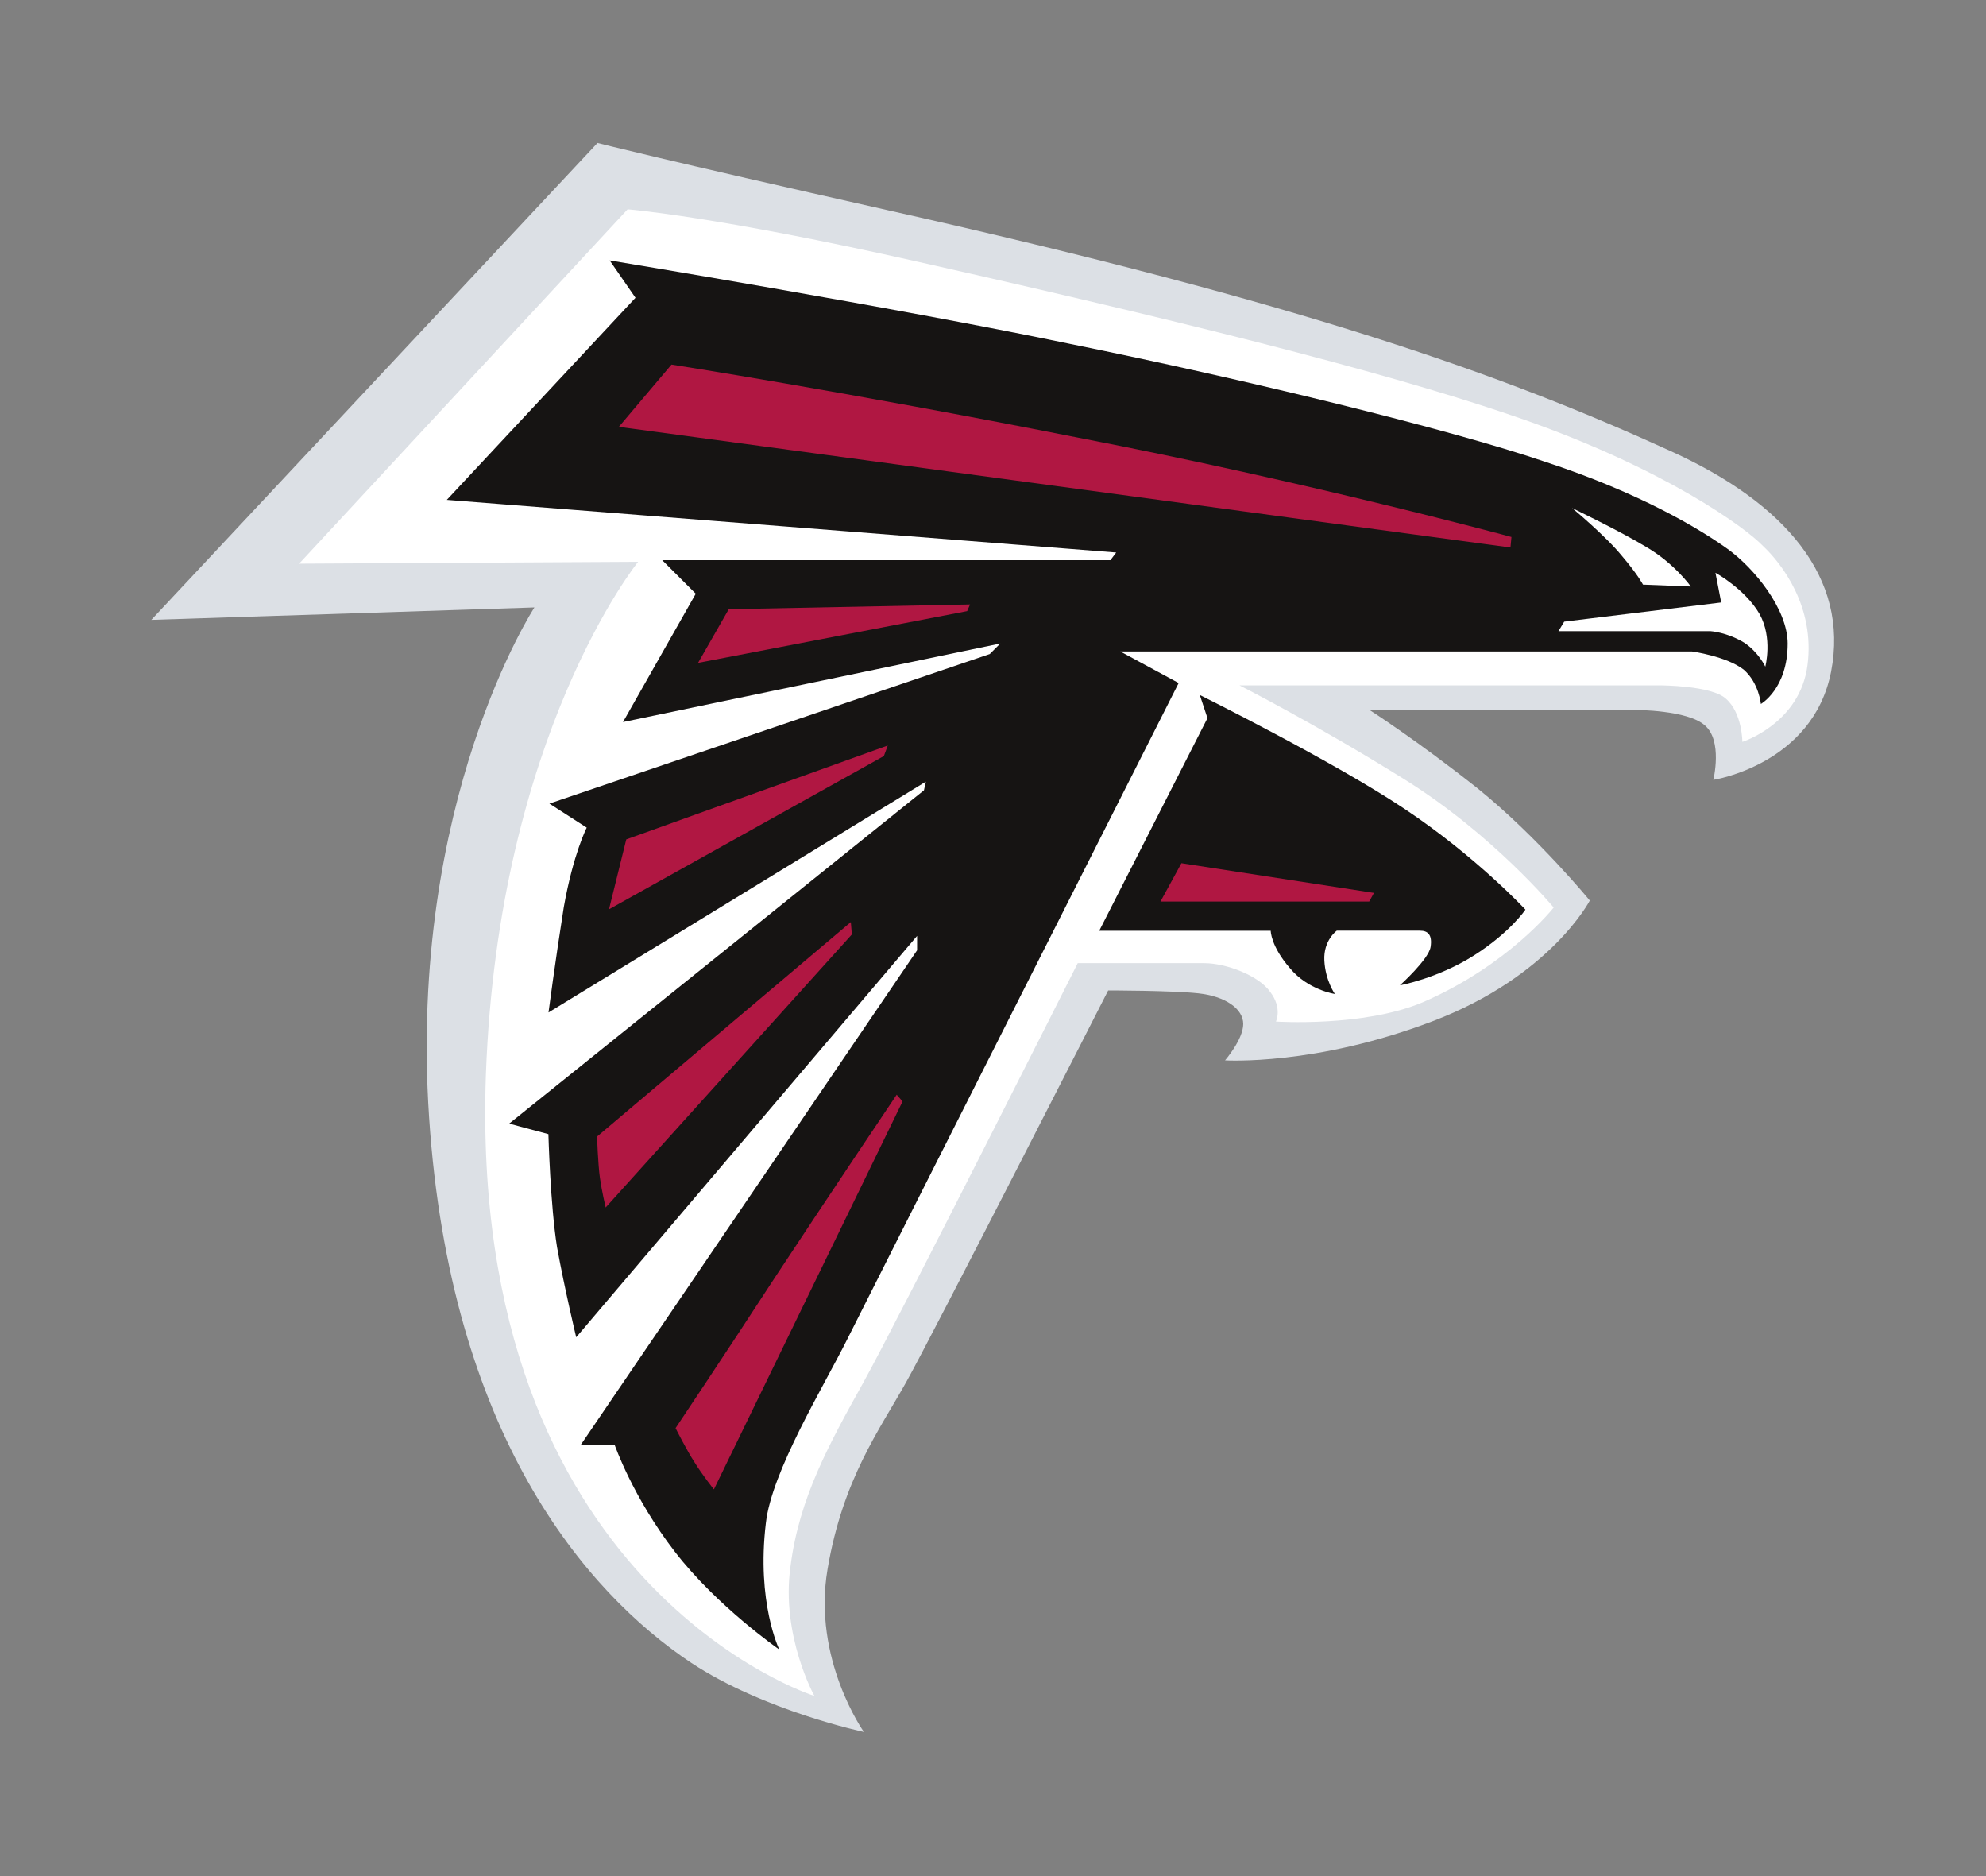 <?xml version="1.0" encoding="utf-8"?>
<!-- Generator: Adobe Illustrator 19.0.0, SVG Export Plug-In . SVG Version: 6.00 Build 0)  -->
<svg version="1.1" id="svg2434" xmlns="http://www.w3.org/2000/svg" xmlns:xlink="http://www.w3.org/1999/xlink" x="0px" y="0px"
	 width="2500px" height="2361px" viewBox="650 -1030 2500 2361" style="enable-background:new 650 -1030 2500 2361;"
	 xml:space="preserve">
<rect x="650" y="-1030" width="2500" height="2361" fill="#808080" stroke="none"/>
<style type="text/css">
	.st0{fill:#DCE0E5;}
	.st1{fill:#FFFFFF;}
	.st2{fill:#161413;}
	.st3{fill:#B01742;}
</style>
<g id="layer1" transform="translate(-15.87 -165.765)">
	<g id="g8" transform="matrix(1.25 0 0 1.25 15.87 165.765)">
		<path id="path10" class="st0" d="M2245.4-38.8c0,0,100.3-15.4,118.6-109c18.3-94.5-46.3-169.7-161.1-221.8
			c-166.8-76.2-367.5-148.5-789.9-243c-227.6-51.1-291.3-67.5-291.3-67.5L672.4-199.9l385.8-12.5c0,0-127.3,194.8-106.1,513.1
			c21.2,319.2,157.2,478.4,264.3,549.7c73.3,48.2,173.6,69.4,173.6,69.4s-52.1-73.3-36.6-164c15.4-90.7,52.1-139.8,79.1-188.1
			c27-48.2,203.5-394.5,203.5-394.5s63.7,0,90.7,2.9c27,2.9,45.3,15.4,45.3,30.9s-18.3,36.6-18.3,36.6s90.7,5.8,209.3-39.5
			C2081.5,158.9,2121,82.7,2121,82.7S2068.9,19,2008.2-30.1c-60.8-48.2-109-79.1-109-79.1h268.1c0,0,52.1,0,69.4,15.4
			C2255.1-78.4,2245.4-38.8,2245.4-38.8L2245.4-38.8z"/>
	</g>
	<g id="g12" transform="matrix(1.25 0 0 1.25 35.16 174.427)">
		<path id="path14" class="st1" d="M2259.2-84c0,0,57.9-18.3,65.6-77.2s-26-102.2-44.4-119.6c-18.3-19.3-98.4-77.2-240.1-127.3
			c-115.7-40.5-293.2-87.8-610.5-159.1c-205.4-46.3-293.2-53-293.2-53L805.8-263.4l341.4-1.9c0,0-140.8,173.6-153.3,516
			c-18.3,516,330.8,625.9,330.8,625.9s-33.8-60.8-24.1-130.2c8.7-69.4,39.5-124.4,73.3-185.2s216-422.4,216-422.4h127.3
			c22.2,0,55,12.5,66.5,28.9c12.5,16.4,5.8,29.9,5.8,29.9s87.8,5.8,147.6-19.3c86.8-37.6,132.1-95.5,132.1-95.5
			s-60.8-73.3-150.5-129.2c-89.7-55.9-165.9-94.5-165.9-94.5h423.4c0,0,52.1,0,66.5,13.5C2259.2-113,2259.2-84,2259.2-84L2259.2-84z
			"/>
	</g>
	<g id="g16" transform="matrix(1.25 0 0 1.25 54.452 181.119)">
		<path id="path18" class="st2" d="M2262.4-127.5c0,0,27-15.4,27-60.8c0-34.7-33.8-76.2-60.8-95.5c-27-19.3-86.8-55.9-184.2-87.8
			c-96.4-32.8-301.9-82.9-478.4-118.6c-175.5-36.6-462.9-83.9-462.9-83.9l26,37.6l-190,203.5l674.1,53l-5.8,7.7h-451.4l33.8,33.8
			l-73.3,129.2l380-79.1l-10.6,10.6L1042.4-27.2L1080-3c0,0-13.5,26-23.1,80c-8.7,55-15.4,106.1-15.4,106.1l380-232.4l-1.9,8.7
			L1001.9,295l39.5,10.6c0,0,1.9,71.4,8.7,113.8c7.7,42.4,19.3,90.7,19.3,90.7l343.3-404.1v14.5l-338.5,497.6h33.8
			c0,0,18.3,53,60.8,108c42.4,55,105.1,98.4,105.1,98.4s-23.1-47.3-13.5-127.3c5.8-52.1,57.9-136.9,82-185.2
			c24.1-48.2,333.7-660.6,333.7-660.6l-58.8-31.8H2193c0,0,34.7,4.8,52.1,18.3C2260.5-148.7,2262.4-127.5,2262.4-127.5L2262.4-127.5
			z"/>
	</g>
	<g id="g20" transform="matrix(1.25 0 0 1.25 199.532 221.867)">
		<path id="path22" class="st1" d="M2150.8-197.7c0,0,7.7-28.9-5.8-53c-14.5-25.1-44.4-41.5-44.4-41.5l5.8,29.9L1948.3-243l-5.8,9.6
			h153.3c0,0,16.4,1,33.8,11.6C2144.1-212.1,2150.8-197.7,2150.8-197.7z"/>
	</g>
	<g id="g24" transform="matrix(1.25 0 0 1.25 201.303 213.403)">
		<path id="path26" class="st1" d="M2074.4-271.6c0,0-16.4-23.1-44.4-39.5c-27-16.4-75.2-39.5-75.2-39.5s33.8,28,50.2,48.2
			c16.4,19.3,21.2,28.9,21.2,28.9L2074.4-271.6z"/>
	</g>
	<g id="g28" transform="matrix(1.25 0 0 1.25 76.893 194.702)">
		<path id="path30" class="st3" d="M1993.3-306.5c0,0-202.5-55-437.9-100.3c-234.4-46.3-408-73.3-408-73.3l-53,62.7l897.9,121.5
			L1993.3-306.5z"/>
	</g>
	<g id="g32" transform="matrix(1.25 0 0 1.25 87.228 226)">
		<path id="path34" class="st3" d="M1439.8-263.6l-243,4.8l-30.9,54l271-52.1L1439.8-263.6z"/>
	</g>
	<g id="g36" transform="matrix(1.25 0 0 1.25 75.613 244.406)">
		<path id="path38" class="st3" d="M1366.2-136.3l-263.3,94.5l-17.4,70.4l276.8-154.3C1362.4-125.7,1366.2-136.3,1366.2-136.3z"/>
	</g>
	<g id="g40" transform="matrix(1.25 0 0 1.25 74.038 267.439)">
		<path id="path42" class="st3" d="M1330.3,23l-255.6,216c0,0,1,28,2.9,41.5c1.9,13.5,5.8,29.9,5.8,29.9l247.9-274.9L1330.3,23z"/>
	</g>
	<g id="g44" transform="matrix(1.25 0 0 1.25 84.275 289.976)">
		<path id="path46" class="st3" d="M1368.3,178.8c0,0-73.3,109-123.4,185.2c-50.2,77.2-99.3,150.5-99.3,150.5s11.6,23.1,19.3,34.7
			c7.7,12.5,19.3,27,19.3,27l190-390.6L1368.3,178.8z"/>
	</g>
	<g id="g48" transform="matrix(1.25 0 0 1.25 139.59 237.812)">
		<path id="path50" class="st2" d="M1629.3-181.9c0,0,134.1,66.5,206.4,114.8c72.3,48.2,121.5,101.3,121.5,101.3
			s-15.4,23.1-52.1,46.3s-74.3,29.9-74.3,29.9s28.9-26,30.9-38.6c1.9-12.5-2.9-16.4-10.6-16.4h-83.9c0,0-13.5,9.6-12.5,29.9
			c1,20.3,10.6,33.8,10.6,33.8s-27-3.9-45.3-26c-19.3-22.2-19.3-37.6-19.3-37.6H1528l109-214.1L1629.3-181.9z"/>
	</g>
	<g id="g52" transform="matrix(1.25 0 0 1.25 147.562 259.762)">
		<path id="path54" class="st3" d="M1604.4-30.1l193.9,29.9l-4.8,8.7h-210.2L1604.4-30.1z"/>
	</g>
</g>
</svg>
